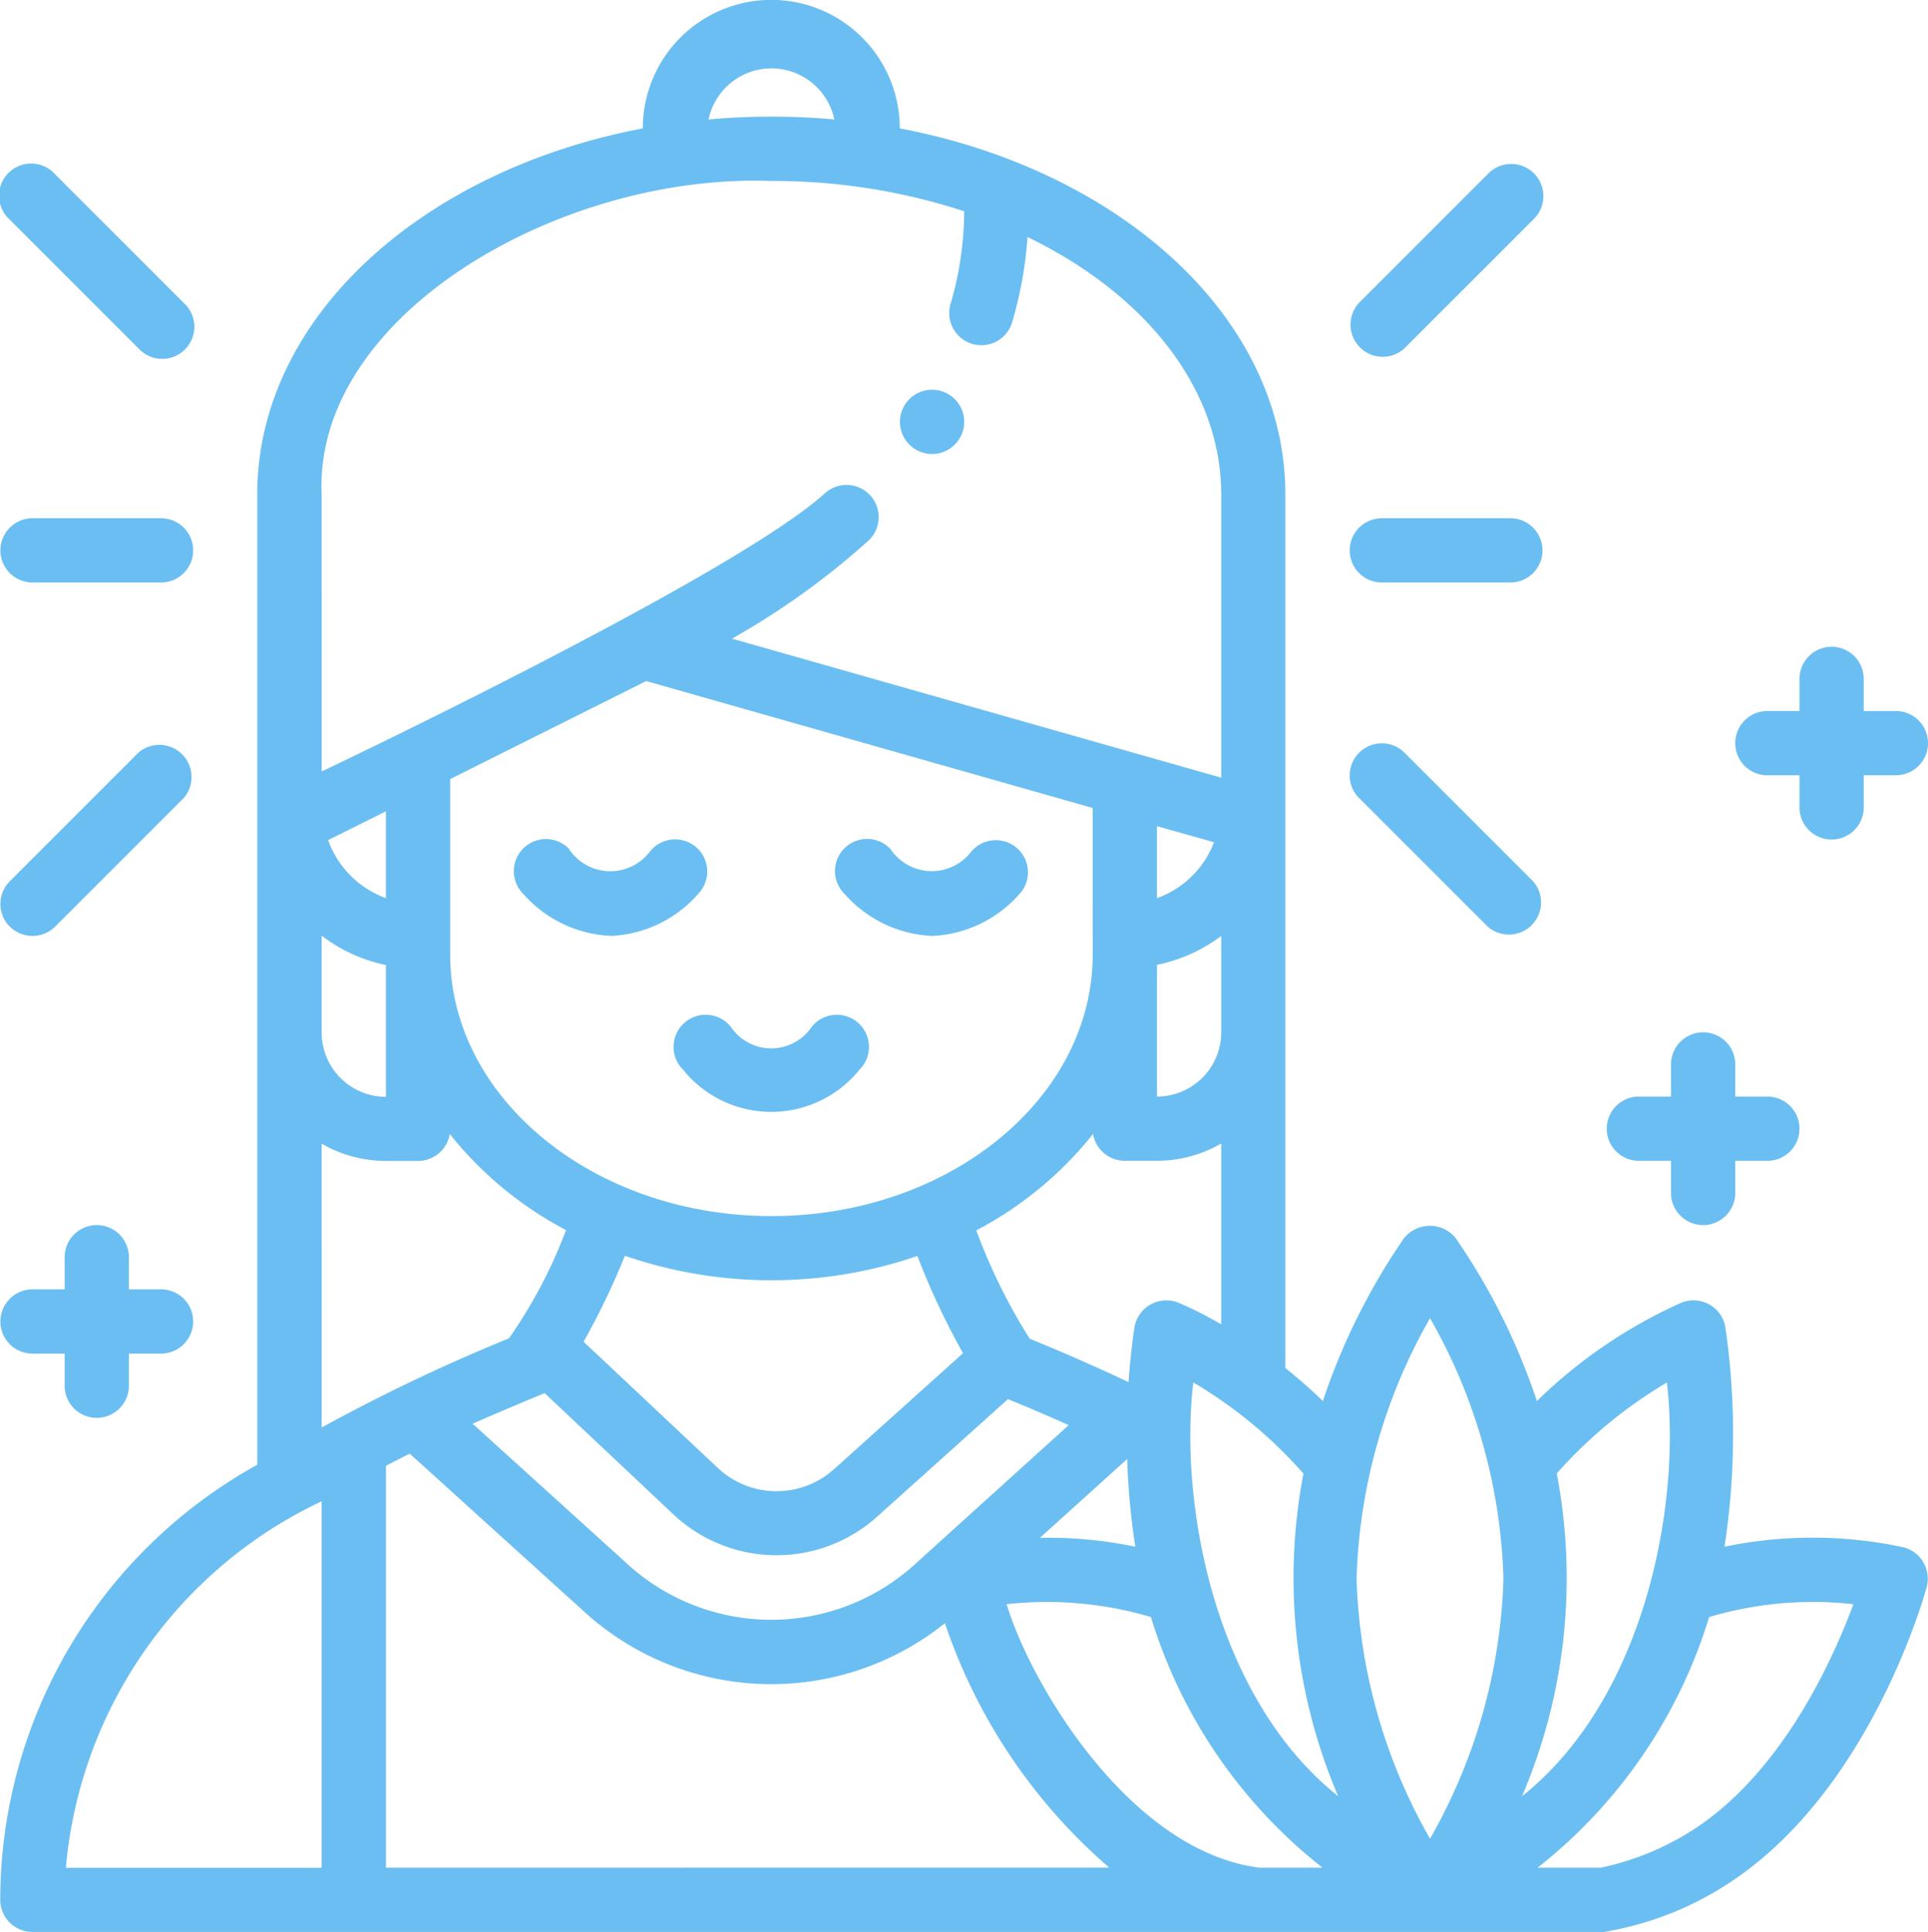 <svg xmlns="http://www.w3.org/2000/svg" viewBox="0 0 525.11 526.14"><defs><style>.cls-1{fill:#6bbef1;}</style></defs><g id="Layer_2" data-name="Layer 2"><g id="Layer_1-2" data-name="Layer 1"><path class="cls-1" d="M262.61,114.89a8.75,8.75,0,1,1-8.75-8.75,8.75,8.75,0,0,1,8.75,8.75"/><path class="cls-1" d="M8.86,368.64h8.75v8.75a8.75,8.75,0,0,0,17.5,0v-8.75h8.75a8.75,8.75,0,1,0,0-17.5H35.11v-8.75a8.75,8.75,0,0,0-17.5,0v8.75H8.86a8.75,8.75,0,0,0,0,17.5Z"/><path class="cls-1" d="M463.86,281.14a8.75,8.75,0,0,0-8.75,8.75v8.75h-8.75a8.75,8.75,0,0,0,0,17.5h8.75v8.75a8.75,8.75,0,0,0,17.5,0v-8.75h8.75a8.75,8.75,0,0,0,0-17.5h-8.75v-8.75a8.74,8.74,0,0,0-8.75-8.75Z"/><path class="cls-1" d="M516.36,193.64h-8.75v-8.75a8.75,8.75,0,0,0-17.5,0v8.75h-8.75a8.75,8.75,0,0,0,0,17.5h8.75v8.75a8.75,8.75,0,0,0,17.5,0v-8.75h8.75a8.75,8.75,0,0,0,0-17.5Z"/><path class="cls-1" d="M254.09,254.89a33.63,33.63,0,0,0,24.16-12.11,8.75,8.75,0,0,0-13.72-10.85,13.52,13.52,0,0,1-22-.71,8.75,8.75,0,1,0-12.4,12.34,33.68,33.68,0,0,0,23.93,11.33Z"/><path class="cls-1" d="M155.06,231.26a8.75,8.75,0,1,0-12.41,12.33,33.68,33.68,0,0,0,23.93,11.29,33.56,33.56,0,0,0,24.16-12.11A8.75,8.75,0,0,0,177,231.92a13.5,13.5,0,0,1-22-.66Z"/><path class="cls-1" d="M186,291.28a30.87,30.87,0,0,0,48.12,0A8.75,8.75,0,1,0,221,279.75a13.26,13.26,0,0,1-21.88,0A8.75,8.75,0,1,0,186,291.28Z"/><path class="cls-1" d="M8.86,158.64h35a8.75,8.75,0,1,0,0-17.5h-35a8.75,8.75,0,0,0,0,17.5Z"/><path class="cls-1" d="M37.67,94.83A8.75,8.75,0,1,0,50,82.45l-35-35A8.75,8.75,0,1,0,2.67,59.83Z"/><path class="cls-1" d="M2.67,252.33a8.77,8.77,0,0,0,12.38,0l35-35A8.76,8.76,0,0,0,37.67,205l-35,35a8.77,8.77,0,0,0,0,12.38Z"/><path class="cls-1" d="M376.36,158.64h35a8.75,8.75,0,0,0,0-17.5h-35a8.75,8.75,0,0,0,0,17.5Z"/><path class="cls-1" d="M382.55,94.83l35-35a8.76,8.76,0,1,0-12.38-12.38l-35,35a8.76,8.76,0,0,0,12.38,12.38Z"/><path class="cls-1" d="M370.17,217.33l35,35A8.75,8.75,0,0,0,417.54,240l-35-35a8.75,8.75,0,0,0-12.37,12.38Z"/><path class="cls-1" d="M8.86,526.14h428a88.46,88.46,0,0,0,36.64-15.07c36.51-25.67,50.68-76.73,51.26-78.89a8.81,8.81,0,0,0-6.3-10.78,117.87,117.87,0,0,0-48.77-.16,202.53,202.53,0,0,0,.22-59.86,8.82,8.82,0,0,0-11.89-6.64,135.42,135.42,0,0,0-39.43,26.82,176.51,176.51,0,0,0-22.1-44.35,9.06,9.06,0,0,0-14.1,0,176.48,176.48,0,0,0-22.09,44.35c-3.44-3.33-6.89-6.31-10.23-9v-238c0-47.84-44.7-88.15-105-99.59h0a35,35,0,0,0-70,0c-60.33,11.44-105,51.76-105,99.59V398.91a135.61,135.61,0,0,0-70,118.48,8.74,8.74,0,0,0,8.75,8.75Zm96.25-17.5V399.2q3.21-1.68,6.49-3.31l46.88,42.46a75.66,75.66,0,0,0,98.88,3.71,152,152,0,0,0,44.76,66.57Zm227.5-253.75v26.25a17.51,17.51,0,0,1-17.5,17.5V262.76A43.25,43.25,0,0,0,332.61,254.89Zm-17.5-10.24V225l15.54,4.38a26.07,26.07,0,0,1-15.54,15.23Zm17.5,66.8v49.23a101,101,0,0,0-11.7-5.92A8.81,8.81,0,0,0,309,361.4c-.12.7-1,6.3-1.63,15-8.75-4.13-17.75-8.08-26.92-11.81h0a157.41,157.41,0,0,1-14.55-29.51,100,100,0,0,0,31.8-26.25,8.76,8.76,0,0,0,8.64,7.3h8.75a34.94,34.94,0,0,0,17.5-4.7ZM309.23,421.24a116.53,116.53,0,0,0-26-2.43L307,397.34a193.2,193.2,0,0,0,2.22,23.9Zm-11.62-161.3c0,39.28-39.26,71.25-87.5,71.25s-87.5-32-87.5-71.25V212.17L176,185.48,297.6,220.05ZM170.19,342a122.82,122.82,0,0,0,79.68.05,198.84,198.84,0,0,0,12.42,26.48l-35,31.46h0a23.38,23.38,0,0,1-31.5.06l-36.85-34.64h0A198.72,198.72,0,0,0,170.19,342Zm13.67,70.85a41,41,0,0,0,55.18.07l35.49-31.88q8.39,3.42,16.54,7.08l-41.49,37.54h0a58.18,58.18,0,0,1-79.26-.23l-41.59-37.68c5.77-2.62,19-8.09,19.6-8.35ZM343,508.64c-34.91-4.38-62-49.27-68.84-71.75a99.5,99.5,0,0,1,39.31,3.5,138,138,0,0,0,46.72,68.25Zm122.5-68.25a99.44,99.44,0,0,1,39.3-3.5c-5.51,14.87-18.61,43.89-41.35,59.88A75,75,0,0,1,436,508.64H418.78a138,138,0,0,0,46.72-68.25ZM424,401.28a125,125,0,0,1,30-24.77c3.9,33.55-6.05,86.07-39.45,112.66h0A151.26,151.26,0,0,0,424,401.31ZM389.48,359a151.49,151.49,0,0,1,20,70.88,151.45,151.45,0,0,1-20,70.87,151.56,151.56,0,0,1-20-70.87A151.6,151.6,0,0,1,389.48,359ZM355,401.33a151.37,151.37,0,0,0,9.46,87.84C331,462.56,321.07,409.94,325,376.49h0a123.5,123.5,0,0,1,30,24.83ZM210.11,18.63a17.5,17.5,0,0,1,17.13,13.9,192.06,192.06,0,0,0-34.25,0,17.48,17.48,0,0,1,17.12-13.9Zm-122.5,116c-2.16-48.71,64.82-87.5,122.5-85.34a167.43,167.43,0,0,1,52.5,8.25,91.64,91.64,0,0,1-3.64,25,8.75,8.75,0,1,0,16.79,4.9,107.89,107.89,0,0,0,4.09-22.89c31.86,15.42,52.76,41.11,52.76,70.13V211.8L199.36,173.93a207.89,207.89,0,0,0,37.3-26.82,8.76,8.76,0,0,0-11.81-12.93C200.17,156.75,87.62,210.1,87.62,210.1Zm17.5,86.32V244.6h0a26.26,26.26,0,0,1-15.75-15.8Zm-17.5,33.87h0a43.3,43.3,0,0,0,17.5,8v35.89a17.51,17.51,0,0,1-17.5-17.5Zm0,56.65h0a34.94,34.94,0,0,0,17.5,4.7h8.75a8.75,8.75,0,0,0,8.64-7.34A99.89,99.89,0,0,0,154.16,335a132.51,132.51,0,0,1-15.54,29.48,495.89,495.89,0,0,0-51,24.28Zm0,97.39v99.81H17.94a122.19,122.19,0,0,1,69.67-99.81Z"/></g></g></svg>